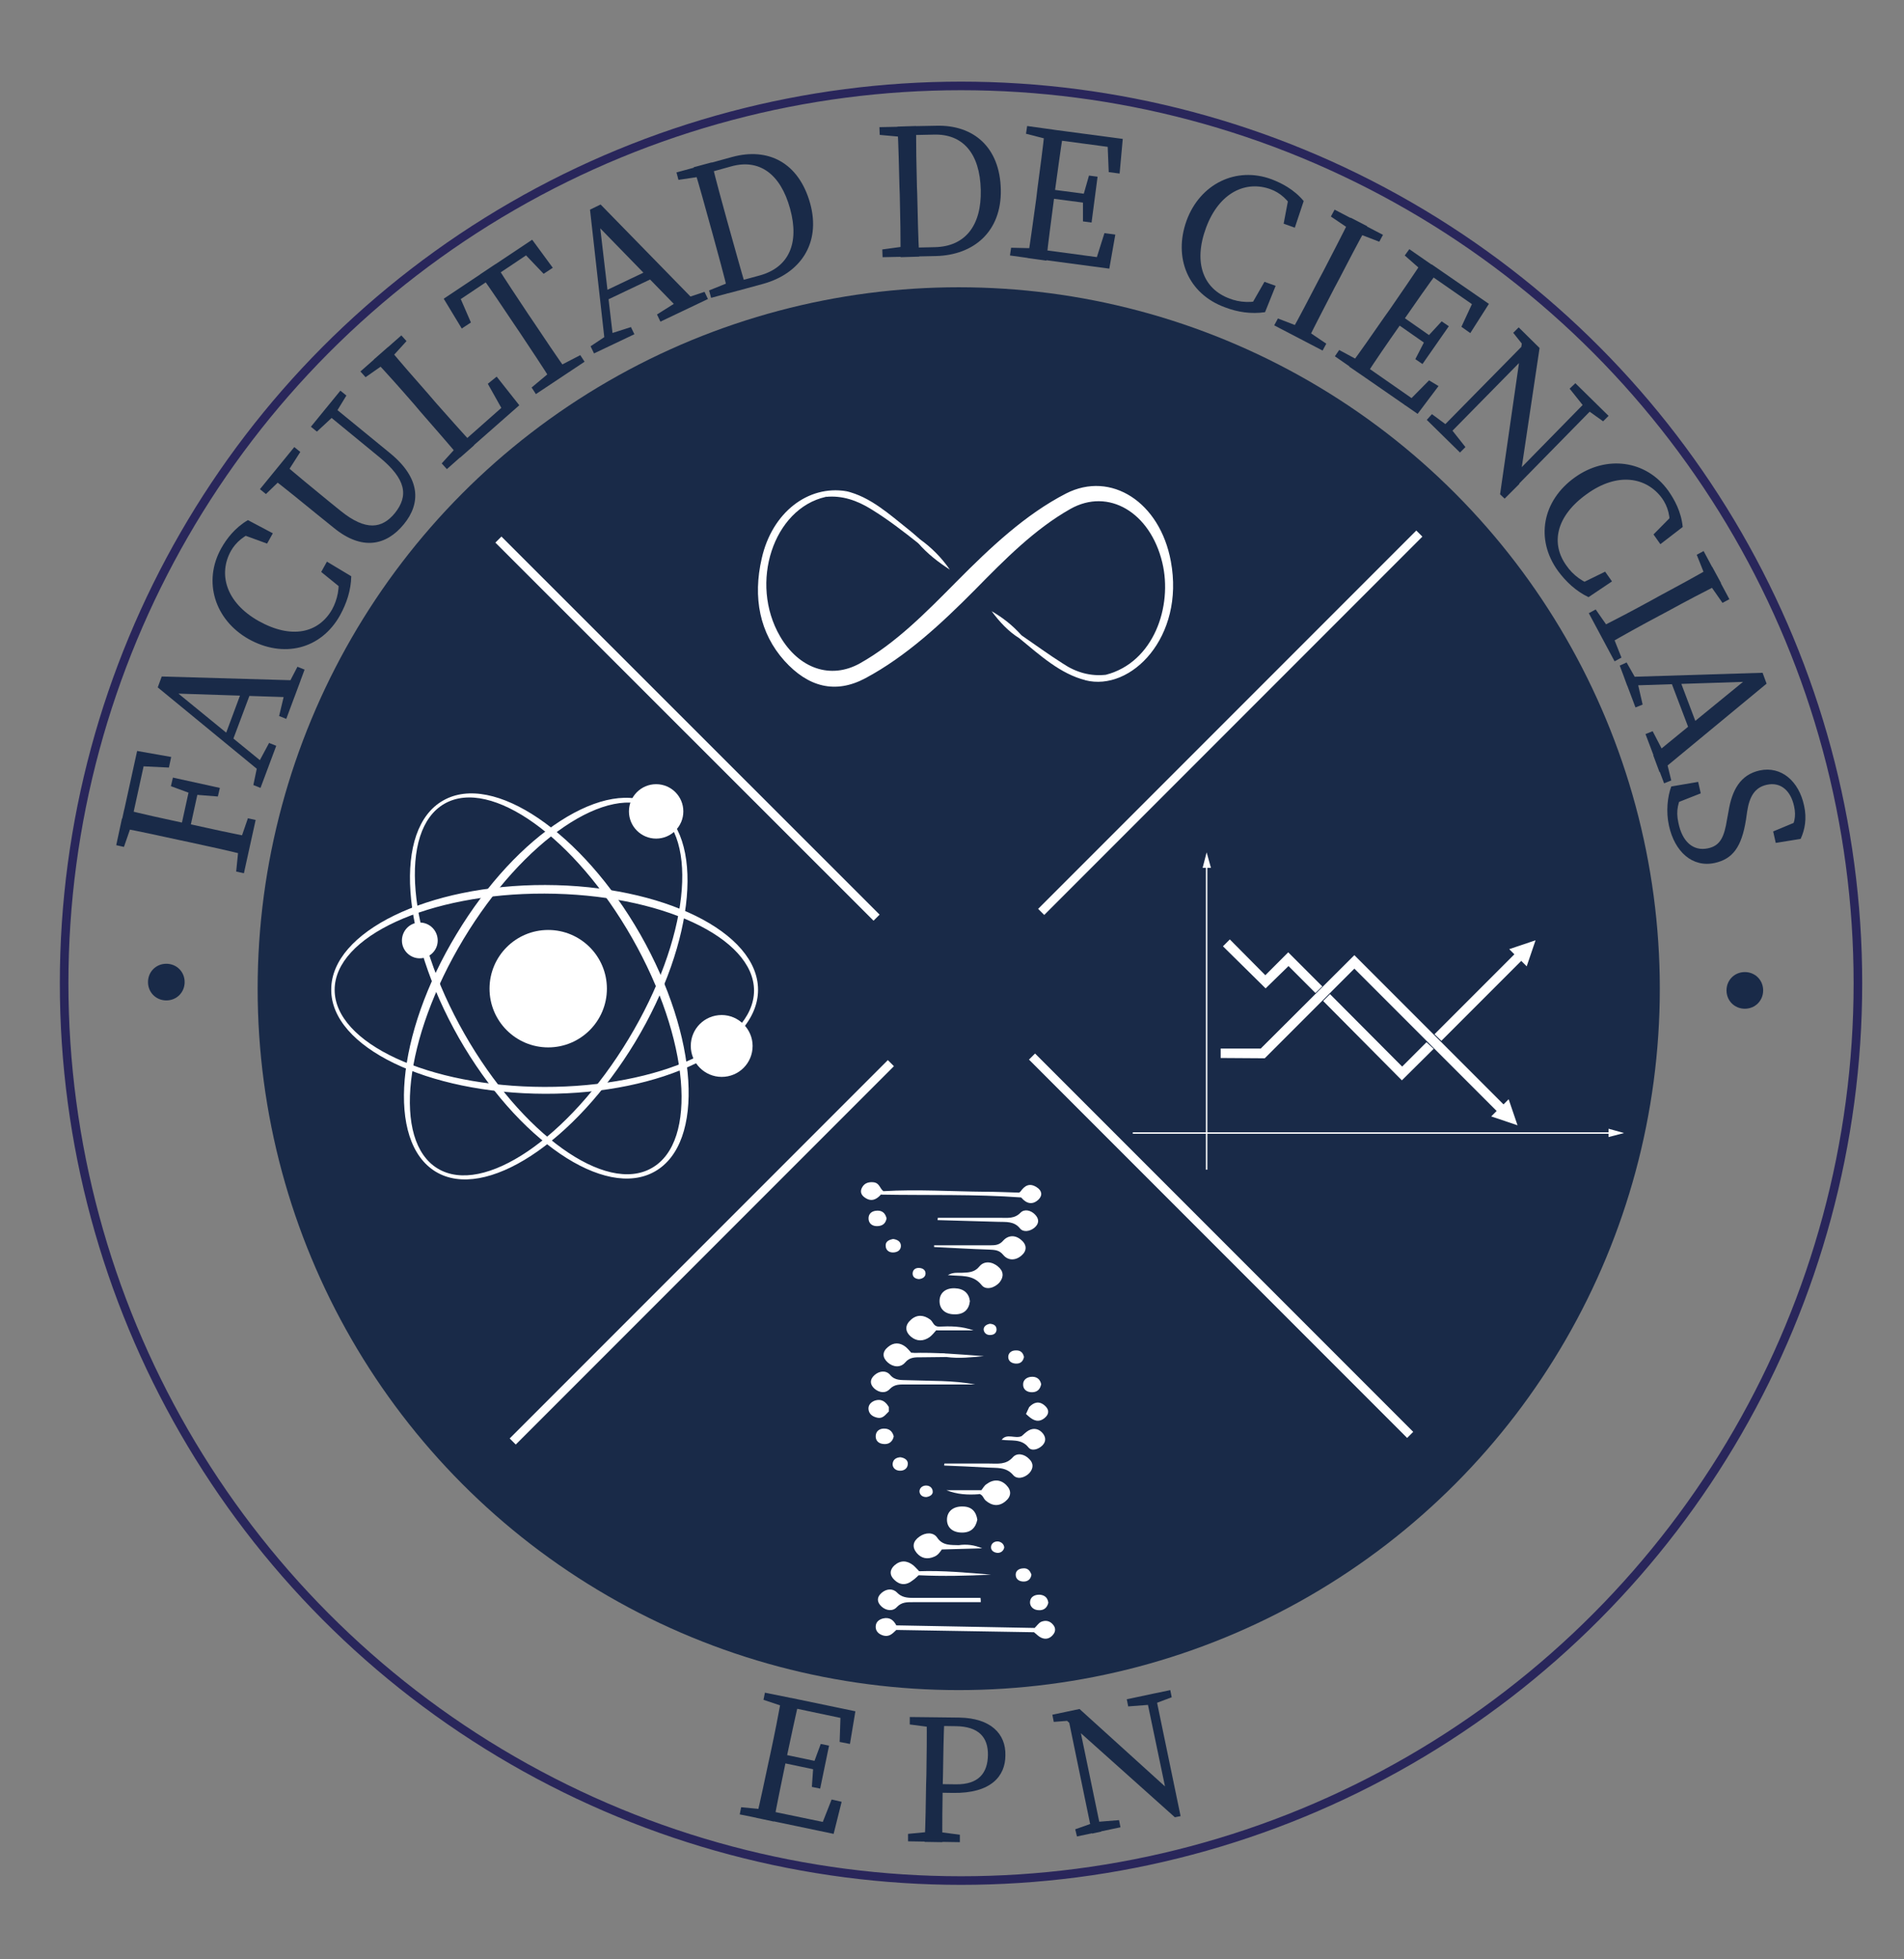 <?xml version="1.0" encoding="utf-8"?>
<!-- Generator: Adobe Illustrator 25.3.0, SVG Export Plug-In . SVG Version: 6.00 Build 0)  -->
<svg version="1.1" id="Capa_1" xmlns="http://www.w3.org/2000/svg" xmlns:xlink="http://www.w3.org/1999/xlink" x="0px" y="0px"
	 viewBox="0 0 665.1 684.1" style="enable-background:new 0 0 665.1 684.1;" xml:space="preserve">
<rect x="0" y="0" width="665.1" height="684.1" fill="#808080" stroke="none"/>
<style type="text/css">
	.st0{fill:none;stroke:#29265B;stroke-width:3;stroke-miterlimit:10;}
	.st1{fill:#192A48;}
	.st2{fill:#FFFFFF;}
	.st3{fill:none;stroke:#FFFFFF;stroke-width:3;stroke-miterlimit:10;}
	.st4{fill:none;stroke:#FFFFFF;stroke-width:0.5;stroke-miterlimit:10;}
</style>
<g id="POSITIVO_1_">
	<g id="POSITIVO">
		<circle class="st0" cx="335.7" cy="343.3" r="313.3"/>
		<circle class="st1" cx="334.9" cy="345.2" r="244.9"/>
		<g>
			<path class="st1" d="M43.3,295.7l-2.7-0.6l2-9.3l3.7,0.8l-0.1,0.7L43.3,295.7z M62.6,293.3c-6.8-1.5-13.8-3-20.6-4.3l1.4-6.4
				c6.7,1.7,13.6,3.2,20.6,4.7l2.5,0.5c7.6,1.7,14.6,3.2,21.4,4.5l-1.4,6.4c-6.7-1.7-13.6-3.2-20.6-4.7L62.6,293.3z M46.7,267.4
				l4-2.3L46,286.6l-3.3-0.7l5.2-23.7l11.9,2.1L59,268L46.7,267.4z M66.5,277l-6.8-2.5l0.7-3l16.4,3.6l-0.7,3l-7.6-0.6L66.5,277z
				 M69.4,275.4L66,290.9l-3.1-0.7l3.4-15.5L69.4,275.4z M83.7,294.1l2.9-8.4l2.7,0.6l-4.1,18.6l-2.7-0.6l0.9-8.9L83.7,294.1z"/>
			<path class="st1" d="M55.1,240l1.4-3.8l48.5,1.4l-2.2,5.9l-42.9-1.4l0.5-1.5l33.3,27.2l-1.1,3L55.1,240z M78.5,257.2l6.4-17.2
				l3.3,0.1L81,259.3L78.5,257.2z M88.5,274.1l1.4-6.7l0.5-1.3l3.6-6.7l2.5,1L91,275.1L88.5,274.1z M97.5,250l2-8.4l0.5-1.3l3.9-7.5
				l2.5,1L100,251L97.5,250z"/>
			<path class="st1" d="M118,200.2l3.3,1.8l-1.2,4.1l-7.9-6.4l2-3.6l8.5,5.1c-0.1,4.9-1.6,9.4-3.9,13.6c-6.7,12-19.9,15.1-32,8.3
				c-11.8-6.7-16-20.1-9.5-31.7c1.8-3.2,4.7-7.1,9.3-9.8l8.7,4.6l-2,3.6l-9.6-3.5l2.9-3.2l3.6,2c-5,1.6-7.9,4.4-9.5,7.2
				c-4.5,8-1.9,18,9.6,24.5c11.6,6.5,21,4.2,25.7-4C117.8,209.5,118.9,205.2,118,200.2z"/>
			<path class="st1" d="M92.9,172.5l-2.1-1.7l12-14.7l2.1,1.7l-4.8,7.5l-0.9,1.1L92.9,172.5z M137.9,179.2c4.9-6.1,4-11.9-5.4-19.6
				l-19.5-16l2.2-2.6l20.9,17.1c11.1,9,10.8,17.8,5,24.9c-6.2,7.6-14.7,9.3-24.5,1.3l-5.7-4.6c-5.4-4.4-10.9-8.9-16.5-13.2l4.1-5.1
				c5.2,4.5,10.7,9,16.2,13.5l4.2,3.4C127.9,185.6,133.5,184.5,137.9,179.2z M116.2,145.6l-5.5,5.1l-2.1-1.7l10.3-12.6l2.1,1.7
				l-3.9,6.4L116.2,145.6z"/>
			<path class="st1" d="M127.7,131.7l-1.8-2l14.3-12.6l1.8,2l-6,6.6l-1,0.9L127.7,131.7z M130.6,125.5l4.9-4.3
				c4.5,5.4,9.1,10.7,13.8,16l3.1,3.6c3.8,4.3,8.5,9.6,13.2,14.7l-4.9,4.3c-4.5-5.4-9.2-10.7-13.8-16l-2.2-2.6
				C140,135.8,135.3,130.5,130.6,125.5z M160.7,154.7l2.5,2.8l-7.1,6.3l-1.8-2l6-6.6L160.7,154.7z M173.5,131.5l7.9,10l-18.2,16
				l-2.2-2.6l16.4-14.5l-0.6,5l-6.4-11.4L173.5,131.5z"/>
			<path class="st1" d="M158.9,105.8l0.7-4.5l4.9,11.3l-3.2,2.1l-6.3-10.4l30.9-20.6l7.2,9.8l-3.2,2.1l-8.5-8.9l4.4,1.1L158.9,105.8
				z M179.6,113.2c-3.9-5.8-7.8-11.7-11.9-17.4l5.4-3.6c3.6,5.8,7.6,11.7,11.5,17.6l1.9,2.8c3.9,5.8,7.8,11.7,11.9,17.4l-5.4,3.6
				c-3.6-5.8-7.6-11.7-11.5-17.6L179.6,113.2z M194.2,128.4l8.5-4.4l1.5,2.3l-17,11.3l-1.5-2.3l7.3-6.1L194.2,128.4z"/>
			<path class="st1" d="M206.1,73.2l3.7-1.8l33.9,34.7l-5.7,2.7L208,78l1.4-0.7l5,42.7l-2.9,1.4L206.1,73.2z M206.3,120.9l5.7-3.8
				l1.2-0.6l7.2-2.3l1.2,2.5l-14.1,6.7L206.3,120.9z M210.9,101.8l16.6-7.9l2.3,2.4l-18.5,8.8L210.9,101.8z M229.5,109.8l7.3-4.6
				l1.2-0.6l8.1-2.7l1.2,2.5l-16.6,7.9L229.5,109.8z"/>
			<path class="st1" d="M237,62.8l-0.7-2.6l9.2-2.5l1,3.6l-0.7,0.2L237,62.8z M248.1,78.7c-1.9-6.8-3.7-13.6-5.8-20.3l6.3-1.7
				c1.6,6.7,3.5,13.5,5.4,20.4l0.7,2.5c2.1,7.5,4,14.4,6,21.1l-6.3,1.7c-1.6-6.7-3.5-13.5-5.6-21.2L248.1,78.7z M256.8,98.5l8.5-2.3
				c10.3-2.8,14-11.3,10.7-23.3c-3.4-12.4-10.9-17.5-20.6-14.8l-9,2.5l-0.8-3l10.2-2.8c12.5-3.4,23.2,1.9,27.2,16.2
				c3.9,14.2-3.7,24.6-16.4,28.1l-8.8,2.4L256.8,98.5z M256.6,97.9l1,3.6l-9.2,2.5l-0.7-2.6l8.2-3.3L256.6,97.9z"/>
			<path class="st1" d="M307.3,47.1l-0.1-2.7l9.5-0.2l0.1,3.7l-0.7,0L307.3,47.1z M317.7,85.9l0.1,3.7l-9.5,0.2l-0.1-2.7l8.8-1.2
				L317.7,85.9z M314.2,65.3c-0.2-7-0.3-14.1-0.7-21.1L320,44c0,6.9,0.1,13.9,0.3,21.1l0.1,2.6c0.2,7.8,0.3,14.9,0.7,21.9l-6.5,0.2
				c0-6.9-0.1-13.9-0.3-21.9L314.2,65.3z M317.7,86.5l8.8-0.2c10.7-0.2,16.4-7.6,16.1-20c-0.3-12.8-6.3-19.6-16.4-19.3l-9.4,0.2
				l-0.1-3.1l10.5-0.2c12.9-0.3,22.1,7.5,22.4,22.3c0.3,14.7-9.5,22.9-22.7,23.2l-9.2,0.2L317.7,86.5z"/>
			<path class="st1" d="M362.7,86.8l-0.5,3.7l-9.4-1.3l0.4-2.7l8.9,0.2L362.7,86.8z M358.4,46.7l0.4-2.7l9.4,1.3l-0.5,3.7l-0.7-0.1
				L358.4,46.7z M362.4,65.8c0.9-6.9,1.9-14,2.6-20.9l6.5,0.9c-1.1,6.8-2,13.8-3,20.9l-0.3,2.6c-1,7.8-2,14.8-2.7,21.7l-6.5-0.9
				c1.1-6.8,2-13.8,3-20.9L362.4,65.8z M389.6,81.9l-2.1,11.9l-25.4-3.4l0.4-3.4l23.1,3.1l-3.5,3l3.7-11.7L389.6,81.9z M380.3,71
				L365,69l0.4-3.1l15.2,2L380.3,71z M386.8,47.8l2.6,3.8l-21.7-2.9l0.4-3.4l24.1,3.2l-1.1,12.1l-3.8-0.5L386.8,47.8z M378.4,68.3
				l2-7l3,0.4l-2.1,16l-3-0.4l0-7.6L378.4,68.3z"/>
			<path class="st1" d="M442.2,104.4l-1.3,3.5l-4.3-0.6l5.1-8.9l3.9,1.4l-3.7,9.2c-4.8,0.7-9.6,0-14-1.7
				c-12.9-4.7-18.1-17.3-13.4-30.3c4.7-12.8,17.3-19,29.7-14.4c3.4,1.3,7.8,3.5,11.2,7.6l-3.1,9.3l-3.9-1.4l1.9-10l3.6,2.3l-1.4,3.9
				c-2.4-4.7-5.6-7.1-8.6-8.2c-8.6-3.2-18,1-22.6,13.4c-4.6,12.4-0.8,21.4,8.1,24.7C432.9,105.6,437.4,106,442.2,104.4z"/>
			<path class="st1" d="M455.9,115l7.4,5l-1.3,2.4l-16.9-8.8l1.3-2.4l8.3,3.2L455.9,115z M462.2,94.8c3.2-6.2,6.5-12.5,9.6-18.8
				l5.8,3c-3.4,6-6.6,12.3-9.9,18.6l-1.6,3c-3.2,6.2-6.5,12.5-9.6,18.8l-5.8-3c3.4-6,6.6-12.3,9.9-18.6L462.2,94.8z M464.9,75.6
				l1.3-2.4l16.9,8.8l-1.3,2.4l-8.3-3.2l-1.2-0.6L464.9,75.6z"/>
			<path class="st1" d="M476.2,126.7l-2.1,3.1l-7.8-5.4l1.5-2.2l7.8,4.2L476.2,126.7z M485.5,108c4-5.8,8-11.6,11.8-17.4l5.4,3.7
				c-4.1,5.5-8.1,11.3-12.2,17.2l-1.5,2.1c-4.5,6.4-8.5,12.2-12.3,18.1l-5.4-3.7c4.1-5.5,8.1-11.3,12.2-17.2L485.5,108z
				 M502.5,134.8l-7.3,9.7l-21.1-14.6l1.9-2.8l19.1,13.3l-4.5,1.1l8.6-8.7L502.5,134.8z M499.1,120.8l-12.6-8.8l1.8-2.6l12.6,8.8
				L499.1,120.8z M490.7,89.2l1.6-2.2l7.8,5.4l-2.1,3.1l-0.6-0.4L490.7,89.2z M498.7,117.5l4.9-5.3l2.5,1.7l-9.2,13.2l-2.5-1.7
				l3.5-6.8L498.7,117.5z M515.6,103.1l0.6,4.5l-18-12.5l1.9-2.8l20,13.8l-6.5,10.2l-3.1-2.2L515.6,103.1z"/>
			<path class="st1" d="M500.2,144.6l5.8,4.3l1,1l4.9,6.2l-1.9,1.9l-11.6-11.4L500.2,144.6z M534.4,118.1l0.5,4.3l-30,30.5l-2.4-2.4
				L534.4,118.1z M531.8,118.5l1.9,4.1l-5.1-6.4l1.9-1.9l7.3,7.2l-7.1,47.5l-5.1,5.1l-1.6-1.5L531.8,118.5z M555.4,138.8l2.4,2.4
				L525.6,174l0-4.8L555.4,138.8z M550.3,133.8l11.6,11.4l-1.9,1.9l-5.6-4l-1-1l-5.1-6.4L550.3,133.8z"/>
			<path class="st1" d="M557.7,204.8l-3,2.2l-3.2-2.9l9.2-4.5l2.4,3.4l-8.2,5.5c-4.4-2.1-7.9-5.4-10.7-9.2
				c-8-11.1-5.4-24.5,5.9-32.6c11-7.9,25-6.1,32.7,4.7c2.1,3,4.5,7.3,5,12.6l-7.8,6l-2.4-3.4l7.2-7.3l1.7,4l-3.4,2.4
				c0.7-5.3-0.6-9-2.5-11.7c-5.4-7.4-15.5-9.3-26.3-1.5c-10.8,7.7-12.7,17.3-7.1,25C549.4,200.7,552.9,203.5,557.7,204.8z"/>
			<path class="st1" d="M563.1,221.3l3.3,8.3l-2.4,1.3l-9-16.8l2.4-1.3l5.1,7.3L563.1,221.3z M579.6,208.1
				c6.2-3.3,12.4-6.7,18.5-10.2l3.1,5.7c-6.1,3.1-12.4,6.4-18.6,9.8l-3,1.6c-6.2,3.3-12.4,6.7-18.4,10.2l-3.1-5.7
				c6.1-3.1,12.4-6.4,18.6-9.8L579.6,208.1z M592.7,193.7l2.4-1.3l9,16.8l-2.4,1.3l-5.1-7.3L596,202L592.7,193.7z"/>
			<path class="st1" d="M568.2,231.3l3.4,6l0.5,1.3l1.7,7.4l-2.5,1l-5.5-14.6L568.2,231.3z M615.7,234.9l1.4,3.8l-37.4,30.9
				l-2.2-5.9l33.3-27.2l0.6,1.5l-43,1.4l-1.1-3L615.7,234.9z M577.3,255.3l4,7.7l0.5,1.3l2,8.2l-2.5,1l-6.5-17.2L577.3,255.3z
				 M586.8,237.4l6.5,17.2l-2.5,2.1l-7.3-19.2L586.8,237.4z"/>
			<path class="st1" d="M596.6,296.2c4.3-0.9,5.7-3.9,6.7-10.2l0.5-2.7c1.2-7.4,4.1-12.8,10.9-14.3c7.6-1.6,13.7,3.8,15.5,12.3
				c1,4.5,0.3,8.3-1.2,11.6l-8.7,1.4l-0.9-4l9.6-4l-1.3,4.7l-3.3,0.7c2.5-3.9,3.1-6.6,2.3-10.2c-1.1-5.2-4.5-8.6-9.5-7.5
				c-4.2,0.9-6.1,4.1-6.9,9.4l-0.4,2.8c-1.5,9.5-4.6,13.7-10.9,15.1c-7.8,1.7-14-3.9-16-13c-1.1-5-0.5-10.2,0.8-13.7l9.4-1.6l0.9,4
				l-9.9,3.9l0.9-4.7l3.2-0.7c-2.1,4.8-3,7.3-2,11.8C587.6,293.8,591.4,297.3,596.6,296.2z"/>
		</g>
		<g id="INFINITO-MATE">
			<path class="st2" d="M386.3,235.6c16.7-4.3,23.4-23.9,19.7-39.2c-4.2-17.5-18.8-26.2-32.1-18.7c-12.4,7-22.9,17.6-33.3,28.2
				c-11.9,12-24.1,23.3-38.3,30.9c-10.5,5.6-20,3.1-28.3-6.1c-8.6-9.6-11.1-22-7.9-35.8c3.6-15.9,16.1-25.6,29.5-23.4
				c-1.9,3.4-5,0.3-7.2,2c-18.2,4.1-26.8,30-15.9,48.7c6.6,11.3,17.7,15.1,27.9,9.4c12.5-7,23.1-17.8,33.7-28.5
				c11.9-12,24.1-23.5,38.3-30.8c15.7-8,32.8,3,36.6,23.7c4.9,26.4-13.9,45.6-29.9,41.5C381.1,233.9,384.1,237.4,386.3,235.6z"/>
			<path class="st2" d="M288.4,173.5c2.1-2.5,5.1,0.3,7.2-2c8.3,1.9,15,8,21.9,13.5c1.4,1.1,2.7,2.3,4.1,3.5c0.3,1,0.1,1.4-0.8,1.2
				c-5.3-4.2-10.6-8.3-16.3-11.8C299.4,174.7,294.1,172.9,288.4,173.5z"/>
			<path class="st2" d="M386.3,235.6c-2.1,2.5-5-0.2-7.1,1.9c-8.8-2.2-15.9-8.7-23.2-14.7c-0.2-0.9,0-1.4,0.8-1
				c4.8,3.3,9.6,6.8,14.5,9.9C375.9,234.8,381,236.2,386.3,235.6z"/>
			<path class="st2" d="M320.7,189.6c0.3-0.4,0.5-0.8,0.8-1.2c3.9,2.8,7.4,6.3,10.3,10.5C327.8,196.3,324,193.4,320.7,189.6z"/>
			<path class="st2" d="M356.8,221.8c-0.3,0.3-0.5,0.7-0.8,1c-3.7-2.3-6.8-5.6-9.6-9.4C350.2,215.6,353.7,218.3,356.8,221.8z"/>
		</g>
		<g id="ADN-BIOLOGIA">
			<path class="st2" d="M340.6,483.4c-8,0-16,0-24,0c-2.1,0-4.1-0.2-5.8,1.6c-1.5,1.6-3.7,1.3-5.4-0.2c-1.6-1.5-1.6-3.2,0.1-4.7
				c1.7-1.5,4-1.7,5.4-0.1c1.7,2.1,3.9,1.8,6.1,1.9C325,482.2,333,481.9,340.6,483.4z"/>
			<path class="st2" d="M327.6,425.2c7.3,0,14.5,0,21.8,0c2.5,0,5,0.4,7.1-1.8c1.4-1.4,3.6-0.8,5,0.6c1.6,1.6,1.5,3.3-0.2,4.7
				c-1.6,1.3-3.9,1.6-5,0.2c-2.1-2.6-4.9-2.2-7.7-2.3c-7-0.2-14.1-0.4-21.1-0.6C327.5,425.8,327.6,425.5,327.6,425.2z"/>
			<path class="st2" d="M326.3,434.8c6.5,0,13.1,0,19.6,0c1.8,0,3.2-0.1,4.5-1.6c1.8-2,4.3-2.1,6.4-0.2c2,1.7,1.9,3.8,0,5.4
				c-2.1,1.8-4.7,1.8-6.4-0.3c-1.4-1.7-3-1.7-4.9-1.8c-6.4-0.2-12.8-0.6-19.2-0.9C326.3,435.2,326.3,435,326.3,434.8z"/>
			<path class="st2" d="M331.1,445.2c1.8-1,3.3-0.8,4.7-0.8c2.5-0.1,4.6-0.1,6.3-2.2c1.6-2,4.4-1.8,6.5,0c2,1.6,2.1,3.6,0.6,5.5
				c-1.7,2-4.8,2.9-6.3,1C339.8,444.8,335.6,445.7,331.1,445.2z"/>
			<path class="st2" d="M329.9,511c5.2,0,10.5,0,15.7,0c2.9,0,5.8,0.5,8.2-2.2c1.5-1.7,4.1-1.1,5.7,0.6c1.6,1.5,1.5,3.3,0.1,4.9
				c-1.6,1.7-4.3,2.4-5.7,0.7c-2.5-2.9-5.7-2.4-8.9-2.6c-5.1-0.3-10.2-0.5-15.2-0.7C329.8,511.4,329.9,511.2,329.9,511z"/>
			<path class="st2" d="M341.4,530.6c-0.6,2.9-2.3,4.6-5.6,4.5c-3.3-0.1-5.1-2-5-4.7c0.1-2.8,2.3-4.5,5.5-4.4
				C339.5,526,341,527.9,341.4,530.6z"/>
			<path class="st2" d="M338.8,454.3c-0.3,2.9-2.1,4.7-5.4,4.6c-3.2,0-5.2-1.8-5.2-4.6c0-2.8,2-4.6,5.3-4.5
				C336.7,449.9,338.5,451.6,338.8,454.3z"/>
			<path class="st2" d="M342.6,559.4c-7.8,0-15.7,0-23.5,0c-2.2,0-4.1-0.1-5.8,1.7c-1.4,1.6-3.8,1.3-5.4-0.2c-1.6-1.5-1.7-3.2,0-4.7
				c1.7-1.5,3.9-1.7,5.4-0.2c1.6,1.7,3.5,1.9,5.7,1.9c7.8,0,15.7,0,23.5,0C342.6,558.4,342.6,558.9,342.6,559.4z"/>
			<path class="st2" d="M329,541c-0.7,1-1.4,2-2.6,2.5c-2.5,1.1-4.6,0.6-6.2-1.3c-1.7-2.1-1.3-4.1,1-5.7c2.1-1.5,4.9-1.6,6.2,0.4
				c1.9,2.8,4.7,2.5,7.5,2.6c0.2,1.2-0.8,0.9-1.5,1C331.9,540.7,330.3,540,329,541z"/>
			<path class="st2" d="M308.6,415.9c11.9-0.7,23.7,0.1,35.6,0.2c3.9,0,7.8,0.2,11.7,0.3c0.9,0.3,1.4,0.8,0.9,1.7
				c-16.3-1.2-32.7-0.7-49-1C307.7,416.5,307.9,416.1,308.6,415.9z"/>
			<path class="st2" d="M361.2,569.9c-16-0.3-32.1-0.5-48.1-0.8c-0.5-0.5-0.5-1.1,0-1.6c16.1,0.3,32.1,0.6,48.2,0.9
				C361.7,569,361.8,569.4,361.2,569.9z"/>
			<path class="st2" d="M327,464.5c-0.7,0.8-1.3,1.6-2.2,2.3c-2.2,1.6-4.6,1.6-6.6-0.1c-2.2-1.9-2.1-4.1,0.1-6
				c2.1-1.8,4.4-1.6,6.6,0c1.1,0.8,1.1,2.4,3,2.5C328.4,464,327.6,464.2,327,464.5z"/>
			<path class="st2" d="M330.6,473.8c-2.9,0-5.8,0.1-8.7,0.1c-2.2,0-4.1-0.1-5.7,1.8c-1.6,1.9-4.2,1.7-6.1,0c-1.9-1.7-2-3.7,0.1-5.4
				c2-1.7,4.2-1.6,6.2,0c0.7,0.6,1.3,1.3,1.9,2c3.2,0.6,6.5,0.1,9.8,0.3C329,472.7,330.6,472,330.6,473.8z"/>
			<path class="st2" d="M342.8,520.3c0.6-0.7,1-1.6,1.8-2.1c2.4-1.8,4.9-1.7,6.9,0.3c1.9,1.9,1.8,4-0.3,5.7
				c-2.3,1.9-4.7,1.6-6.9-0.3c-0.8-0.7-0.9-1.9-2.2-2.3C341.5,520.9,342.4,520.7,342.8,520.3z"/>
			<path class="st2" d="M320.9,550c-0.7,0.6-1.3,1.3-2.1,1.8c-2.2,1.8-4.5,1.7-6.4-0.2c-1.7-1.6-1.7-3.5,0.1-5.1
				c2.1-1.8,4.3-1.7,6.5,0c0.7,0.6,1.3,1.3,1.9,1.9C321.5,549,321.5,549.5,320.9,550z"/>
			<path class="st2" d="M356.9,501.4c0.8-0.7,1.6-1.5,2.5-2c1.9-1,3.7-0.4,4.9,1.1c1.1,1.4,1.1,2.9-0.2,4.2
				c-1.4,1.4-3.8,2.1-4.9,0.6c-2.5-3.1-6.1-2.1-9.3-2.6C351.7,500.3,354.7,502.5,356.9,501.4z"/>
			<path class="st2" d="M356.8,418.2c-0.3-0.6-0.6-1.1-0.9-1.7c0.2-0.2,0.4-0.3,0.6-0.5c1.4-2,3.1-3.1,5.6-1.5
				c1.8,1.1,2.2,2.8,0.7,4.3C360.7,420.8,358.6,420.3,356.8,418.2z"/>
			<path class="st2" d="M308.6,415.9c-0.3,0.4-0.6,0.8-0.9,1.2c-1.5,1.7-3.3,2.6-5.5,1.1c-1.4-0.9-1.9-2.2-1-3.7
				c0.8-1.4,2.2-1.9,4-1.7C307.3,413.1,307.3,415,308.6,415.9z"/>
			<path class="st2" d="M358.4,493.7c0.4-0.8,0.7-1.6,1.1-2.4c1.6-1.7,3.5-2.3,5.5-0.5c1.6,1.4,1.5,3-0.1,4.3
				c-2.1,1.7-3.9,0.9-5.6-0.6C359,494.2,358.7,494,358.4,493.7z"/>
			<path class="st2" d="M361.2,569.9c0-0.5,0.1-1,0.1-1.4c0.8-0.7,1.4-1.7,2.3-2.2c1.6-0.7,3.1-0.4,4.2,0.9c1,1.1,1,2.4,0.1,3.5
				c-1,1.3-2.5,1.9-4.2,1.1C362.8,571.4,362.1,570.6,361.2,569.9z"/>
			<path class="st2" d="M313.1,567.5c0,0.5,0,1,0,1.6c-1.3,1.2-2.4,2.6-4.7,1.9c-1.6-0.5-2.6-1.6-2.5-3.2c0.1-1.5,1.1-2.3,2.5-2.7
				C310.9,564.5,312.2,565.8,313.1,567.5z"/>
			<path class="st2" d="M310.5,491.3c0,0.5,0,1,0,1.5c-1.2,1.1-2.1,2.8-4.4,2.1c-1.5-0.4-2.5-1.3-2.7-2.7c-0.2-1.4,0.6-2.5,2-3.1
				C307.9,488.2,309.4,489.4,310.5,491.3z"/>
			<path class="st2" d="M320.9,550c0-0.5,0-0.9,0-1.4c8.5-0.3,16.9,0.5,25.3,1.2C337.8,550.2,329.4,550.4,320.9,550z"/>
			<path class="st2" d="M366.2,559.6c-0.4,1.7-1.5,2.7-3.3,2.6c-1.8,0-3.1-1.2-3.1-2.7c0-1.7,1.3-2.8,3.5-2.7
				C365.2,557,366,558.1,366.2,559.6z"/>
			<path class="st2" d="M363.7,483.3c-0.3,1.5-1.1,2.7-3,2.8c-2.1,0.1-3.4-1.1-3.3-2.8c0-1.5,1.3-2.6,3.2-2.6
				C362.4,480.7,363.4,481.8,363.7,483.3z"/>
			<path class="st2" d="M309.7,425.4c-0.3,1.6-1.2,2.6-3.1,2.7c-1.9,0.1-3.1-0.9-3.2-2.5c-0.1-1.8,1.1-2.9,3.2-2.9
				C308.4,422.7,309.3,423.8,309.7,425.4z"/>
			<path class="st2" d="M312.2,501.5c-0.3,1.5-1.3,2.7-3.1,2.7c-2.1,0-3.3-1.1-3.2-2.9c0.1-1.6,1.3-2.6,3.2-2.5
				C310.9,498.9,311.8,500,312.2,501.5z"/>
			<path class="st2" d="M357.7,473.8c-0.3,1.4-1.1,2.4-2.9,2.3c-1.7-0.1-2.7-1.1-2.6-2.5c0.1-1.3,1.2-2.1,2.6-2.1
				C356.6,471.4,357.4,472.4,357.7,473.8z"/>
			<path class="st2" d="M330.6,473.8c-3.9-1.6-8.4,0.2-12.3-1.4c8.5-0.3,17,0.5,25.4,1.1C339.4,473.9,335,474.4,330.6,473.8z"/>
			<path class="st2" d="M360.3,549.8c-0.2,1.4-1.1,2.4-2.7,2.4c-1.7,0-2.8-0.9-2.8-2.4c0-1.3,1-2.1,2.5-2.2
				C359,547.4,359.8,548.4,360.3,549.8z"/>
			<path class="st2" d="M312,432.6c1.6,0.2,2.7,1,2.7,2.4c0,1.4-1.1,2.3-2.8,2.3c-1.5,0-2.4-0.9-2.5-2.1
				C309.2,433.6,310.3,432.9,312,432.6z"/>
			<path class="st2" d="M314.5,508.8c1.6,0.2,2.8,1.1,2.6,2.5c-0.1,1.4-1.3,2.3-2.9,2.2c-1.4-0.1-2.4-1-2.4-2.3
				C311.9,509.7,312.9,508.9,314.5,508.8z"/>
			<path class="st2" d="M327,464.5c0.3-0.4,0.6-0.9,0.8-1.3c4.1-0.2,8.2-0.2,12.2,1.3C335.7,464.5,331.4,464.5,327,464.5z"/>
			<path class="st2" d="M329,541c1.5-1.8,4.2-0.2,5.9-1.5c2.7-0.4,5.4-0.1,8.2,1.1C338.4,540.7,333.7,540.9,329,541z"/>
			<path class="st2" d="M342.8,520.3c-0.3,0.5-0.5,1-0.8,1.4c-3.9,0.3-7.7,0.1-11.4-1.4C334.7,520.3,338.8,520.3,342.8,520.3z"/>
			<path class="st2" d="M350.8,540.3c-0.2,1.1-1.1,1.9-2.3,1.9c-1.4-0.1-2.5-0.9-2.3-2.3c0.2-1.1,1.2-1.8,2.5-1.7
				C349.9,538.4,350.7,539.2,350.8,540.3z"/>
			<path class="st2" d="M323.6,522.7c-1.3,0-2.2-0.6-2.4-1.8c-0.1-1.1,0.7-2,1.9-2.2c1.6-0.2,2.6,0.8,2.7,1.9
				C326,521.8,324.9,522.5,323.6,522.7z"/>
			<path class="st2" d="M321,446.6c-1.4-0.1-2.2-0.8-2.2-1.9c0-1.2,0.8-2,2.1-2c1.5,0,2.5,0.8,2.4,2.1
				C323.2,445.9,322.2,446.5,321,446.6z"/>
			<path class="st2" d="M345.8,462.2c1.3,0.1,2.2,0.6,2.3,1.8c0.1,1.1-0.6,2-1.9,2.1c-1.5,0.2-2.5-0.7-2.6-1.9
				C343.6,463.1,344.6,462.4,345.8,462.2z"/>
		</g>
		<g id="ATOMO-FIS">
			<circle class="st2" cx="191.5" cy="345.2" r="20.5"/>
			<g>
				<path class="st2" d="M223.7,326.3C244,362,246.3,399,228.8,409c-17.5,10-48.1-10.9-68.5-46.6c-20.3-35.7-23-73-5.5-82.9
					C172.3,269.5,203.3,290.6,223.7,326.3z M155.3,280.6c-16.2,9.2-13.1,45.2,6.9,80.3c20,35.1,49.4,56.2,65.5,46.9
					c16.2-9.2,13.1-45.2-6.9-80.3C200.8,292.4,171.5,271.4,155.3,280.6z"/>
				<path class="st2" d="M159.5,326.1c21.2-35.2,52.4-55.2,69.6-44.8c17.2,10.4,14,47.3-7.2,82.5c-21.2,35.1-52.5,55.7-69.7,45.3
					C134.9,398.6,138.2,361.2,159.5,326.1z M152.9,408c15.9,9.6,45.8-10.6,66.7-45.3c20.9-34.6,24.9-70.5,9-80.1
					c-15.9-9.6-45.8,10.6-66.7,45.3C141,362.6,137,398.4,152.9,408z"/>
				<path class="st2" d="M190.5,309c41.1,0.1,74.3,16.5,74.3,36.6c0,20.1-33.4,36.4-74.4,36.3c-41.1-0.1-74.8-16.3-74.7-36.4
					C115.7,325.3,149.5,308.9,190.5,309z M116.9,345.6c0,18.6,32.7,33.8,73.2,33.9c40.4,0.1,73.2-15,73.3-33.6
					c0-18.6-32.7-33.8-73.2-33.9C149.7,311.9,116.9,327,116.9,345.6z"/>
				<circle class="st2" cx="229.2" cy="283.3" r="9.5"/>
				<path class="st2" d="M152.9,328.4c0,3.4-2.8,6.2-6.3,6.2c-3.4,0-6.2-2.8-6.2-6.2c0-3.5,2.8-6.3,6.2-6.3
					C150.1,322.1,152.9,324.9,152.9,328.4z"/>
				<path class="st2" d="M262.9,365.2c0,6-4.8,10.8-10.8,10.8c-5.9,0-10.8-4.8-10.8-10.8c0-6,4.8-10.8,10.8-10.8
					C258,354.4,262.9,359.3,262.9,365.2z"/>
			</g>
		</g>
		<path class="st1" d="M615.9,345.8c0,3.6-2.8,6.4-6.4,6.4c-3.6,0-6.4-2.8-6.4-6.4c0-3.6,2.8-6.4,6.4-6.4
			C613.1,339.4,615.9,342.2,615.9,345.8z"/>
		<path class="st1" d="M64.5,342.9c0,3.6-2.8,6.4-6.4,6.4c-3.6,0-6.4-2.8-6.4-6.4c0-3.6,2.8-6.4,6.4-6.4
			C61.7,336.5,64.5,339.3,64.5,342.9z"/>
		<line class="st3" x1="363.7" y1="318.4" x2="495.8" y2="186.3"/>
		<line class="st3" x1="306.2" y1="320.4" x2="174.1" y2="188.4"/>
		<line class="st3" x1="492.6" y1="501" x2="360.5" y2="368.9"/>
		<line class="st3" x1="179.1" y1="503.3" x2="311.2" y2="371.2"/>
		<g>
			<g>
				<line class="st2" x1="395.7" y1="395.6" x2="567.3" y2="395.6"/>
				<g>
					<line class="st4" x1="395.7" y1="395.6" x2="562.9" y2="395.6"/>
					<g>
						<polygon class="st2" points="561.9,397 567.3,395.6 561.9,394.1 						"/>
					</g>
				</g>
			</g>
			<g>
				<line class="st2" x1="421.5" y1="408.4" x2="421.5" y2="297.6"/>
				<g>
					<line class="st4" x1="421.5" y1="408.4" x2="421.5" y2="302"/>
					<g>
						<polygon class="st2" points="423,303 421.5,297.6 420.1,303 						"/>
					</g>
				</g>
			</g>
			<polygon class="st2" points="503.5,363.4 531.4,335.5 533.3,337.4 536.4,328.3 527.2,331.4 529,333.2 501.1,361.1 			"/>
			<polygon class="st2" points="498.3,363.9 489.8,372.4 464.6,347.1 462.2,349.5 489.7,377.2 500.8,366.2 			"/>
			<polygon class="st2" points="461.9,344.4 450,332.5 442,340.5 429.6,328 427.2,330.4 442.1,345.1 450.1,337.3 459.5,346.7 			"/>
			<polygon class="st2" points="473.1,338.2 522.8,387.9 520.9,389.8 530.1,392.9 527,383.8 525.2,385.6 473.1,333.5 440.4,366.1 
				426.4,366.1 426.4,369.4 441.8,369.5 			"/>
		</g>
	</g>
	<g>
		<path class="st1" d="M268,631.8l-0.7,3.5l-8.9-1.8l0.5-2.5l8.4,0.8L268,631.8z M269.2,611.9c1.4-6.5,2.7-13.1,3.9-19.7l6.1,1.3
			c-1.5,6.4-2.9,13-4.3,19.6l-0.5,2.4c-1.5,7.3-2.9,13.9-4.1,20.5l-6.1-1.3c1.5-6.4,2.9-13,4.3-19.6L269.2,611.9z M266.7,593.5
			l0.5-2.5l8.9,1.8l-0.7,3.5l-0.6-0.1L266.7,593.5z M294,629.1l-2.8,11.2l-23.9-5l0.7-3.2l21.7,4.5l-3.5,2.6l4.3-10.9L294,629.1z
			 M285.8,618.1l-14.3-3l0.6-2.9l14.3,3L285.8,618.1z M293.7,596.5l2.2,3.8l-20.4-4.3l0.7-3.2l22.6,4.7l-1.9,11.4l-3.6-0.7
			L293.7,596.5z M284.3,615.4l2.4-6.5l2.9,0.6l-3.1,15l-2.9-0.6l0.5-7.2L284.3,615.4z"/>
		<path class="st1" d="M326.9,639.5l8.4,1.1l0,2.6l-18.1-0.3l0-2.6l8.4-0.8L326.9,639.5z M317.8,602.1l0-2.6l9.1,0.1l-0.1,3.6
			l-0.6,0L317.8,602.1z M323.6,619.7c0.1-6.7,0.2-13.4,0.1-20.1l6.2,0.1c-0.3,6.5-0.4,13.3-0.5,20.1l-0.1,4
			c-0.1,6.6-0.2,12.7-0.1,19.4l-6.2-0.1c0.3-6.5,0.4-13.3,0.5-20.1L323.6,619.7z M332.9,626l-6.4-0.1l0-3l7.4,0.1
			c8,0.1,11.1-4,11.2-10.2c0.1-6.3-3.3-10-11.2-10.1l-7.1-0.1l0-3l8.4,0.1c10.8,0.2,16.2,5.6,16,13.2
			C351.2,620.2,346.1,626.2,332.9,626z"/>
		<path class="st1" d="M371.7,599.9l4.2,0.7l-7.8,0.6l-0.5-2.5l9.5-2l33.9,30.7l1.4,6.7l-2,0.4L371.7,599.9z M372.7,597.6l3.7,1.9
			l8.3,40l-3.2,0.7L372.7,597.6z M375.6,638.7l6.5-2.3l1.3-0.3l7.5-0.6l0.5,2.5l-15.2,3.2L375.6,638.7z M393.6,593.3l15.2-3.2
			l0.5,2.5l-6.1,2.3l-1.3,0.3l-7.8,0.6L393.6,593.3z M400.3,591.9l3.2-0.7l8.9,42.9l-3.8-2.5L400.3,591.9z"/>
	</g>
</g>
</svg>
